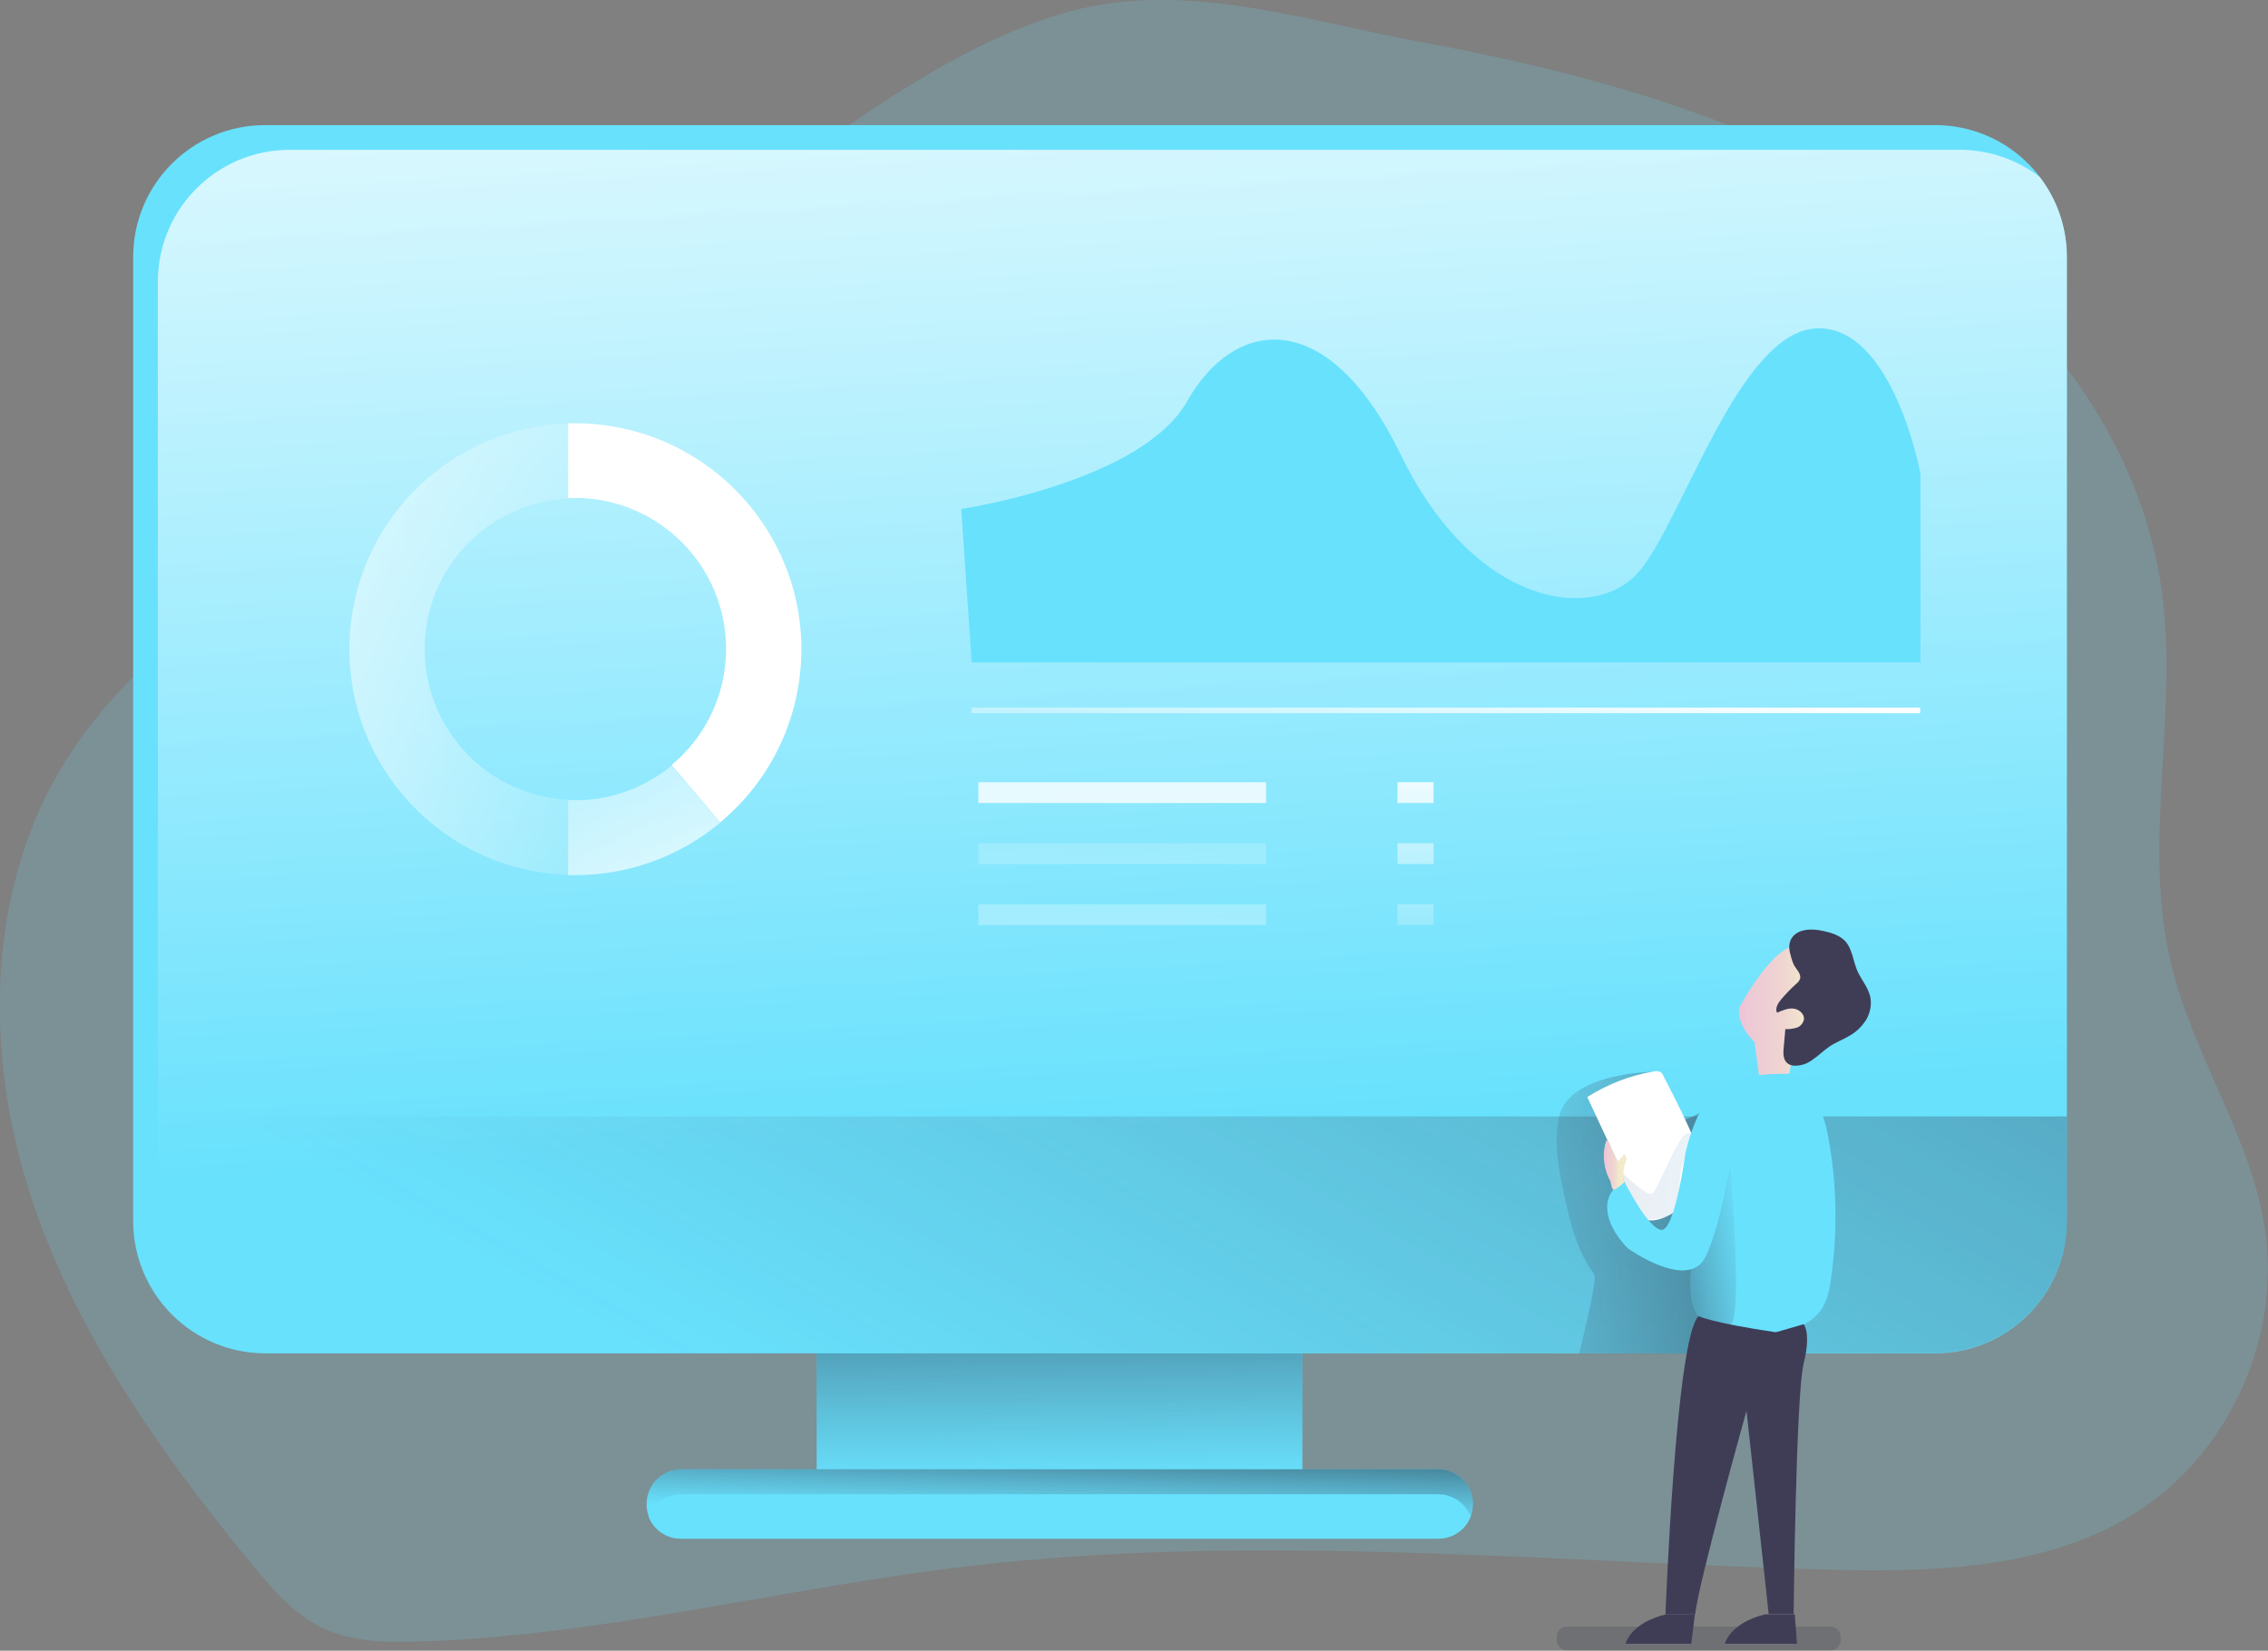 <?xml version="1.0" encoding="utf-8"?>
<!-- Generator: Adobe Illustrator 23.0.3, SVG Export Plug-In . SVG Version: 6.00 Build 0)  -->
<svg version="1.1" id="Layer_1" xmlns="http://www.w3.org/2000/svg" xmlns:xlink="http://www.w3.org/1999/xlink" x="0px" y="0px"
	 viewBox="0 0 817.6 595.1" style="enable-background:new 0 0 817.6 595.1;" xml:space="preserve">
<rect x="0" y="0" width="817.6" height="595.1" fill="#808080" stroke="none"/>
<style type="text/css">
	.st0{opacity:0.18;fill:#1D2741;enable-background:new    ;}
	.st1{opacity:0.18;fill:#68E1FD;enable-background:new    ;}
	.st2{fill:#68E1FD;}
	.st3{fill:url(#SVGID_1_);}
	.st4{fill:url(#SVGID_2_);}
	.st5{fill:url(#SVGID_3_);}
	.st6{fill:url(#SVGID_4_);}
	.st7{fill:#FFFFFF;}
	.st8{opacity:9.000000e-02;fill:url(#SVGID_5_);enable-background:new    ;}
	.st9{fill:url(#SVGID_6_);}
	.st10{fill:url(#SVGID_7_);}
	.st11{fill:url(#SVGID_8_);}
	.st12{fill:url(#SVGID_9_);}
	.st13{fill:url(#SVGID_10_);}
	.st14{fill:url(#SVGID_11_);}
	.st15{fill:url(#SVGID_12_);}
	.st16{fill:url(#SVGID_13_);}
	.st17{fill:url(#SVGID_14_);}
	.st18{fill:url(#SVGID_15_);}
	.st19{fill:url(#SVGID_16_);}
	.st20{fill:url(#SVGID_17_);}
	.st21{fill:#3F3D56;}
	.st22{fill:url(#SVGID_18_);}
	.st23{fill:url(#SVGID_19_);}
	.st24{opacity:0.5;}
	.st25{fill-rule:evenodd;clip-rule:evenodd;fill:#89C5CC;}
	.st26{fill-rule:evenodd;clip-rule:evenodd;fill:#69A1AC;}
	.st27{opacity:0.5;fill-rule:evenodd;clip-rule:evenodd;fill:#C1DEE2;enable-background:new    ;}
	.st28{fill-rule:evenodd;clip-rule:evenodd;fill:#C1DEE2;}
	.st29{fill:url(#SVGID_20_);}
	.st30{opacity:0.47;}
	.st31{fill:url(#SVGID_21_);}
	.st32{fill:#D3C6DB;}
	.st33{fill:#E4D6EC;}
	.st34{opacity:0.85;}
	.st35{opacity:0.5;fill:url(#SVGID_22_);}
	.st36{fill:url(#SVGID_23_);}
	.st37{fill:#FFE362;}
	.st38{fill:#FFF6C1;}
	.st39{fill:#F9FAFF;}
	.st40{fill:none;stroke:#1E120D;stroke-width:0.441;stroke-miterlimit:10;}
	.st41{fill:#2A184D;}
	.st42{fill:#DDDEE2;}
	.st43{fill:#FF3746;}
	.st44{opacity:0.69;}
	.st45{clip-path:url(#SVGID_25_);}
	.st46{opacity:0.5;fill:#DDDEE2;}
	.st47{opacity:0.5;fill:#FF3746;}
	.st48{fill:#FFE045;}
	.st49{opacity:0.8;}
	.st50{fill:none;stroke:#FF3746;stroke-width:0.852;stroke-miterlimit:10;}
	.st51{fill:#FFA57F;}
	.st52{opacity:0.3;fill:#FF7B70;}
	.st53{fill:#6B3F91;}
	.st54{opacity:0.3;}
	.st55{fill:#8643DD;}
	.st56{fill:#FEFEFE;}
	.st57{opacity:0.5;fill:#FEFEFE;}
	.st58{fill:#FFF4B1;}
	.st59{clip-path:url(#SVGID_27_);}
	.st60{opacity:0.5;fill:#2A184D;}
	.st61{opacity:0.73;}
	.st62{opacity:0.55;}
	.st63{fill:#FFF5F5;}
	.st64{opacity:0.9;}
	.st65{opacity:0.4;fill:#FF7B70;}
	.st66{opacity:0.7;fill:#FEFEFE;}
	.st67{fill:none;}
	.st68{fill:url(#SVGID_28_);}
	.st69{fill:#132057;}
	.st70{fill:#BAB9F3;}
	.st71{opacity:0.6;}
	.st72{fill:#D5D5F7;}
	.st73{fill:#F5BA5E;}
	.st74{fill:#DD9E4A;}
	.st75{fill:#E5EAFD;}
	.st76{fill:#ED9FBF;}
	.st77{fill:#E7ECFF;}
	.st78{fill:#F9DEB1;}
	.st79{fill:#D891AE;}
	.st80{fill:#EEA7C4;}
	.st81{clip-path:url(#XMLID_2_);}
	.st82{fill:#576DD3;}
	.st83{fill:#2244B0;}
	.st84{fill:#171D51;}
	.st85{fill:#AFAFE2;}
	.st86{fill:#273782;}
</style>
<path class="st0" d="M565,586.4h94.8c2.1,0,3.8,1.7,3.8,3.8v1c0,2.1-1.7,3.8-3.8,3.8H565c-2.1,0-3.8-1.7-3.8-3.8v-1
	C561.1,588.1,562.8,586.4,565,586.4z"/>
<path class="st1" d="M381.5,5.3c-31.3,9.7-59,28.3-85.9,47C224,102.2,154.3,154.7,86.6,209.9c-23.2,18.9-46.5,38.4-62.5,63.7
	c-28.5,45-29.9,103.3-14.1,154.1S57.2,523.1,91,564.2c7.3,8.9,15.1,17.9,25.5,22.8s22.6,5.2,34.2,4.8c66.3-2,131.2-19.2,197-27
	c102.2-12.2,205.5-2,308.4,1c39.2,1.1,81,0.5,114.1-20.6s52-62.5,46.4-101.3c-4.8-33.9-26.1-63.3-34-96.6
	c-10.4-43.5,2.7-89.3-3.2-133.6c-8.6-64.6-57.5-118-114.6-149.2C618,38.9,564.7,24.8,512.5,15.2C469.2,7.3,425.1-8.2,381.5,5.3z"/>
<rect x="294.4" y="402.5" class="st2" width="175.1" height="136.1"/>
<linearGradient id="SVGID_1_" gradientUnits="userSpaceOnUse" x1="380.867" y1="32.28" x2="382.897" y2="-112.49" gradientTransform="matrix(1 0 0 -1 0 426)">
	<stop  offset="1.000000e-02" style="stop-color:#000000"/>
	<stop  offset="0.97" style="stop-color:#3F3D56;stop-opacity:0"/>
</linearGradient>
<rect x="294.4" y="402.5" class="st3" width="175.1" height="136.1"/>
<path class="st2" d="M745.1,92.7v347.6c0,26.3-21.3,47.6-47.6,47.6H95.7c-26.3,0-47.6-21.3-47.7-47.6V92.7
	c0-26.3,21.3-47.6,47.6-47.6h0h601.8C723.8,45,745.1,66.4,745.1,92.7C745.1,92.7,745.1,92.7,745.1,92.7L745.1,92.7L745.1,92.7z"/>
<linearGradient id="SVGID_2_" gradientUnits="userSpaceOnUse" x1="412.586" y1="5.9" x2="384.246" y2="514.1" gradientTransform="matrix(1 0 0 -1 -3.2 427.27)">
	<stop  offset="3.000000e-02" style="stop-color:#FFFFFF;stop-opacity:0"/>
	<stop  offset="1" style="stop-color:#FFFFFF"/>
</linearGradient>
<path class="st4" d="M745.1,92.7v347.6c0,26.3-21.3,47.6-47.6,47.6H95.7c-10.5,0-20.7-3.4-29-9.8c-6.4-8.3-9.8-18.5-9.8-29V101.6
	c0-26.3,21.3-47.6,47.6-47.6l0,0h601.8c10.5,0,20.7,3.4,29,9.8C741.7,72.1,745.1,82.2,745.1,92.7z"/>
<linearGradient id="SVGID_3_" gradientUnits="userSpaceOnUse" x1="892.237" y1="872.432" x2="317.427" y2="-146.358" gradientTransform="matrix(1 0 0 -1 -3.2 427.27)">
	<stop  offset="1.000000e-02" style="stop-color:#000000"/>
	<stop  offset="0.97" style="stop-color:#3F3D56;stop-opacity:0"/>
</linearGradient>
<path class="st5" d="M745.1,402.5v37.7c0,26.3-21.3,47.6-47.6,47.6H95.7c-26.3,0-47.6-21.3-47.7-47.6l0,0l0,0v-37.7H745.1z"/>
<linearGradient id="SVGID_4_" gradientUnits="userSpaceOnUse" x1="801.75" y1="600.609" x2="514.56" y2="610.75" gradientTransform="matrix(1 0 0 1 0 -170)">
	<stop  offset="1.000000e-02" style="stop-color:#000000"/>
	<stop  offset="0.97" style="stop-color:#3F3D56;stop-opacity:0"/>
</linearGradient>
<path class="st6" d="M653.2,428.3c0.2,13-1.4,25.9-4.7,38.5c-1.7,6.5-3.9,13-8.1,18.2c-0.9,1.1-1.8,2.1-2.8,3h-68.3
	c2.8-12,6.6-27.1,5.3-28.8c-6.2-8.1-8.5-18.4-10.7-28.3c-1.8-8.3-3.5-16.9-2.4-25.3c0.1-1,0.3-2,0.5-2.9
	c2.9-13.3,24.7-16.1,34.1-16.3l8,16.3c0,7.9,33.8-20.9,39.8-14.6c3.4,3.6,5.5,8.9,6.9,14.6C652.8,411.3,653.1,421.2,653.2,428.3z"/>
<path class="st7" d="M582.9,418.4l-10.7-22.9c7.3-4.6,15.4-7.8,23.9-9.2c0.8-0.2,1.7-0.2,2.5,0.2c0.5,0.4,0.9,0.9,1.1,1.5
	c4.4,8.5,8.8,17.1,12.3,26c1.6,4.2,3.1,8.8,1.8,13c-1.6,5.2-6.9,8.3-11.7,10.9C586.8,446.1,587.5,428.3,582.9,418.4z"/>
<linearGradient id="SVGID_5_" gradientUnits="userSpaceOnUse" x1="587.95" y1="3.153" x2="613.05" y2="3.153" gradientTransform="matrix(1 0 0 -1 -3.2 427.27)">
	<stop  offset="0" style="stop-color:#183866"/>
	<stop  offset="1" style="stop-color:#1A7FC1"/>
</linearGradient>
<path class="st8" d="M605.1,412.1c-3.2,5.3-5.3,11.1-8.2,16.5c-0.5,0.9-1.2,2-2.3,1.8c-0.4-0.1-0.8-0.3-1.2-0.5
	c-3.1-2.1-6-4.5-8.7-7.2c0,5.9,3.6,11.1,7,15.9c0.2,0.4,0.5,0.7,0.9,0.9c0.3,0.1,0.7,0.2,1,0.2c4,0,7.9-1,11.4-3.1
	c0.2-0.1,0.4-0.3,0.5-0.5c0.1-0.2,0.2-0.5,0.1-0.7c-0.1-5.8-0.7-11.8,1.6-17c0.7-1.6,1.6-3.1,2.2-4.8c0.4-1.1,1.1-4.7-0.7-5.1
	C607.3,408.2,605.7,411.2,605.1,412.1z"/>
<path class="st2" d="M531,542.2c0,1.5-0.3,3.1-0.8,4.5c-1.8,4.8-6.5,8-11.7,8h-273c-5.2,0-9.8-3.2-11.6-8c-0.6-1.4-0.8-3-0.8-4.5
	c0-6.9,5.6-12.5,12.5-12.5l0,0h273C525.4,529.7,531,535.3,531,542.2L531,542.2L531,542.2z"/>
<linearGradient id="SVGID_6_" gradientUnits="userSpaceOnUse" x1="386.467" y1="-73.36" x2="385.027" y2="-121.01" gradientTransform="matrix(1 0 0 -1 -3.2 427.27)">
	<stop  offset="1.000000e-02" style="stop-color:#000000"/>
	<stop  offset="0.97" style="stop-color:#3F3D56;stop-opacity:0"/>
</linearGradient>
<path class="st9" d="M531,542.2c0,1.5-0.3,3.1-0.8,4.5c-1.8,4.8-6.5,8-11.7,8h-273c-5.2,0-9.8-3.2-11.6-8c-0.6-1.4-0.8-3-0.8-4.5
	c0-6.9,5.6-12.5,12.5-12.5l0,0h273C525.4,529.7,531,535.3,531,542.2L531,542.2L531,542.2z"/>
<path class="st2" d="M530.1,546.7c-1.8,4.8-6.5,8-11.7,8h-273c-5.2,0-9.8-3.2-11.6-8c0.6-1.6,1.6-3.1,2.8-4.3
	c2.3-2.3,5.5-3.7,8.8-3.7h273C523.6,538.7,528.3,541.9,530.1,546.7z"/>
<linearGradient id="SVGID_7_" gradientUnits="userSpaceOnUse" x1="260.64" y1="194.479" x2="-1.02" y2="188.469" gradientTransform="matrix(1 0 0 -1 -3.2 427.27)">
	<stop  offset="3.000000e-02" style="stop-color:#FFFFFF;stop-opacity:0"/>
	<stop  offset="1" style="stop-color:#FFFFFF"/>
</linearGradient>
<path class="st10" d="M153.1,234c0,29,22.7,52.9,51.7,54.3v27.1c-44.9-1.4-80.2-39-78.8-83.9c1.3-43,35.9-77.5,78.8-78.8v27.1
	C175.8,181.1,153.1,205,153.1,234z"/>
<linearGradient id="SVGID_8_" gradientUnits="userSpaceOnUse" x1="323.539" y1="295.021" x2="285.069" y2="254.521" gradientTransform="matrix(1 0 0 -1 -3.2 427.27)">
	<stop  offset="3.000000e-02" style="stop-color:#FFFFFF;stop-opacity:0"/>
	<stop  offset="1" style="stop-color:#FFFFFF"/>
</linearGradient>
<path class="st11" d="M288.9,234c0,24.2-10.7,47.1-29.3,62.5l-17.5-20.7c23.1-19.2,26.3-53.4,7.1-76.6
	c-10.3-12.4-25.7-19.7-41.8-19.7c-0.9,0-1.8,0-2.6,0.1v-27h2.6C252.4,152.7,288.8,189.1,288.9,234z"/>
<linearGradient id="SVGID_9_" gradientUnits="userSpaceOnUse" x1="196.001" y1="221.44" x2="257.751" y2="64.531" gradientTransform="matrix(1 0 0 -1 -3.2 427.27)">
	<stop  offset="3.000000e-02" style="stop-color:#FFFFFF;stop-opacity:0"/>
	<stop  offset="1" style="stop-color:#FFFFFF"/>
</linearGradient>
<path class="st12" d="M259.6,296.6c-14.6,12.2-33.1,18.9-52.2,18.9c-0.9,0-1.8,0-2.6,0v-27.1c0.9,0,1.7,0.1,2.6,0.1
	c12.7,0,24.9-4.4,34.7-12.5L259.6,296.6z"/>
<linearGradient id="SVGID_10_" gradientUnits="userSpaceOnUse" x1="455.64" y1="319.64" x2="549" y2="106.58" gradientTransform="matrix(1 0 0 -1 0 426)">
	<stop  offset="0" style="stop-color:#FFFFFF;stop-opacity:0"/>
	<stop  offset="1" style="stop-color:#FFFFFF"/>
</linearGradient>
<rect x="350.2" y="255.1" class="st13" width="342" height="2"/>
<path class="st2" d="M346.5,183.5c0,0,65.1-9.7,81.5-38.9s50.1-35.9,77,19.4s70.3,60.6,86,41.9s35.9-86,63.6-87.5
	s37.7,52.3,37.7,52.3v68.1h-342L346.5,183.5z"/>
<linearGradient id="SVGID_11_" gradientUnits="userSpaceOnUse" x1="402.138" y1="335.69" x2="405.168" y2="90.7" gradientTransform="matrix(1 0 0 -1 0 426)">
	<stop  offset="3.000000e-02" style="stop-color:#FFFFFF;stop-opacity:0"/>
	<stop  offset="1" style="stop-color:#FFFFFF"/>
</linearGradient>
<rect x="352.7" y="282" class="st14" width="103.7" height="7.5"/>
<linearGradient id="SVGID_12_" gradientUnits="userSpaceOnUse" x1="403.919" y1="169.51" x2="406.959" y2="-75.48" gradientTransform="matrix(1 0 0 -1 0 426)">
	<stop  offset="3.000000e-02" style="stop-color:#FFFFFF;stop-opacity:0"/>
	<stop  offset="0.45" style="stop-color:#FFFFFF;stop-opacity:0.45"/>
	<stop  offset="1" style="stop-color:#FFFFFF"/>
</linearGradient>
<rect x="352.7" y="304" class="st15" width="103.7" height="7.5"/>
<linearGradient id="SVGID_13_" gradientUnits="userSpaceOnUse" x1="403.646" y1="169.51" x2="406.686" y2="-75.48" gradientTransform="matrix(1 0 0 -1 0 426)">
	<stop  offset="3.000000e-02" style="stop-color:#FFFFFF;stop-opacity:0"/>
	<stop  offset="1" style="stop-color:#FFFFFF"/>
</linearGradient>
<rect x="352.7" y="326" class="st16" width="103.7" height="7.5"/>
<linearGradient id="SVGID_14_" gradientUnits="userSpaceOnUse" x1="510.025" y1="543.57" x2="510.315" y2="435.17" gradientTransform="matrix(1 0 0 1 0 -170)">
	<stop  offset="3.000000e-02" style="stop-color:#FFFFFF;stop-opacity:0"/>
	<stop  offset="0.45" style="stop-color:#FFFFFF;stop-opacity:0.45"/>
	<stop  offset="1" style="stop-color:#FFFFFF"/>
</linearGradient>
<rect x="503.8" y="282" class="st17" width="13" height="7.5"/>
<linearGradient id="SVGID_15_" gradientUnits="userSpaceOnUse" x1="510.129" y1="528.49" x2="510.409" y2="420.09" gradientTransform="matrix(1 0 0 1 0 -170)">
	<stop  offset="3.000000e-02" style="stop-color:#FFFFFF;stop-opacity:0"/>
	<stop  offset="0.45" style="stop-color:#FFFFFF;stop-opacity:0.45"/>
	<stop  offset="1" style="stop-color:#FFFFFF"/>
</linearGradient>
<rect x="503.8" y="304" class="st18" width="13" height="7.5"/>
<linearGradient id="SVGID_16_" gradientUnits="userSpaceOnUse" x1="510.186" y1="528.5" x2="510.466" y2="420.09" gradientTransform="matrix(1 0 0 1 0 -170)">
	<stop  offset="3.000000e-02" style="stop-color:#FFFFFF;stop-opacity:0"/>
	<stop  offset="0.45" style="stop-color:#FFFFFF;stop-opacity:0.45"/>
	<stop  offset="1" style="stop-color:#FFFFFF"/>
</linearGradient>
<rect x="503.8" y="326" class="st19" width="13" height="7.5"/>
<linearGradient id="SVGID_17_" gradientUnits="userSpaceOnUse" x1="630.005" y1="61.821" x2="666.846" y2="61.821" gradientTransform="matrix(1 0 0 -1 -3.2 427.27)">
	<stop  offset="0" style="stop-color:#ECC4D7"/>
	<stop  offset="0.16" style="stop-color:#EDCBD5"/>
	<stop  offset="0.42" style="stop-color:#EFD4D1"/>
	<stop  offset="0.7" style="stop-color:#F2EAC9"/>
</linearGradient>
<path class="st20" d="M626.9,363.4c0,0,12.7-23.9,21.5-22.2s17.6,10.9,14.8,18s-17.4,20.1-17.9,26.4s-11,3.5-11,3.5l-1.8-13.4
	C632.5,375.7,626.2,370.1,626.9,363.4z"/>
<path class="st21" d="M649.5,335.6c2.6-0.8,5.4-0.5,8.1,0.1s5.5,1.5,7.5,3.5c2.7,2.9,2.9,7.3,4.5,10.9c1.4,3.1,3.8,5.8,4.6,9.2
	c0.6,2.9,0,5.9-1.5,8.4c-1.6,2.5-3.7,4.5-6.3,5.9c-2.2,1.3-4.7,2.2-6.9,3.7s-3.8,3.2-5.9,4.6c-2,1.6-4.4,2.4-6.9,2.3
	c-1-0.1-1.9-0.4-2.6-1.1c-1.3-1.3-1.3-3.5-1.1-5.3c0.2-2.3,0.4-4.5,0.6-6.8c1.4,0.1,2.7-0.1,4.1-0.5c1.3-0.4,2.3-1.6,2.6-2.9
	c0.3-2-1.8-3.8-3.8-4s-4,0.7-5.9,1.5c-0.8-1.6,0.4-3.5,1.5-4.8c1.6-1.9,3.4-3.8,5.3-5.5c0.7-0.5,1.2-1.2,1.5-1.9
	c0.5-1.8-1.3-3.4-2.1-4.8c-0.6-1.2-1-2.5-1.3-3.8C644.2,340.3,645.5,336.9,649.5,335.6z"/>
<path class="st2" d="M660,461.5c-0.5,3.3-1.1,6.7-2.8,9.6c-5,8.6-16.7,9.9-26.7,9.7c-4.8-0.1-10.1-0.5-14.2-2.8
	c-1.6-0.8-2.9-2-4-3.4c-2.7-3.6-3-8.5-2.9-13.1c0.2-4.7,0.6-9.5,0.7-14.3c0.1-5.9-0.4-11.6-2.8-16.9c-1.3-2.9,4.5-13.3,5.7-16.3
	c2-4.7-4.1-1.8-2.2-6.5c2.2-5.2,4.4-10.6,8.7-14.3c6.5-5.7,16-6,24.7-6.1c1.4,0,3.3,0.6,3,2c6.7,1.8,10.2,12.6,11.6,19.4
	C662.2,425.9,662.6,443.9,660,461.5z"/>
<linearGradient id="SVGID_18_" gradientUnits="userSpaceOnUse" x1="562.76" y1="-32.473" x2="636.331" y2="-19.783" gradientTransform="matrix(1 0 0 -1 -3.2 427.27)">
	<stop  offset="1.000000e-02" style="stop-color:#000000"/>
	<stop  offset="0.97" style="stop-color:#3F3D56;stop-opacity:0"/>
</linearGradient>
<path class="st22" d="M623.7,477.5c-2.5,0.4-4.9,0.6-7.4,0.5c-1.6-0.8-2.9-2-4-3.4c-2.7-3.6-3-8.5-2.9-13.1
	c0.2-4.7,0.6-9.5,0.7-14.3l13.6-27.3C623.7,419.9,628.5,476.5,623.7,477.5z"/>
<path class="st21" d="M640.2,480.3l10-2.9c0,0,2.8,2.9,0,14.2s-3.6,90.3-3.6,90.3h-9l-8-73.3c0,0-17.4,62.3-18.5,73.4h-10.7
	c0,0,3.7-99.4,11.9-107.5C612.3,474.5,617.2,476.9,640.2,480.3z"/>
<path class="st2" d="M607.6,415.7c0,0-3.8,28.2-8.7,27.7S585.6,426,585.6,426c-3.9,1.5-6.4,5.3-6.2,9.5c0,7.5,7.5,14.6,7.5,14.6
	s21.7,15.5,27.9,3.1s10.3-42,10.3-42s9.1-23-0.1-21.4C612.4,391.8,607.6,415.7,607.6,415.7z"/>
<linearGradient id="SVGID_19_" gradientUnits="userSpaceOnUse" x1="581.367" y1="7.405" x2="589.417" y2="7.405" gradientTransform="matrix(1 0 0 -1 -3.2 427.27)">
	<stop  offset="0" style="stop-color:#ECC4D7"/>
	<stop  offset="0.16" style="stop-color:#EDCBD5"/>
	<stop  offset="0.42" style="stop-color:#EFD4D1"/>
	<stop  offset="0.7" style="stop-color:#F2EAC9"/>
</linearGradient>
<path class="st23" d="M579.5,423.7c-1.6-4.1-1.8-8.6-0.4-12.7c0.6,0.4,1,1,1.3,1.7l2.7,6.1c0.9-0.8,1.7-1.7,2.3-2.7
	c0.7,0.4,1,1.2,0.9,2c-0.2,0.7-0.4,1.5-0.7,2.2c-0.5,2-0.5,4-0.1,6c-0.7,0.6-1.4,1.2-2.1,1.7c-0.6,0.4-1.5,1.3-2,0.7
	s-0.6-1.9-0.8-2.6S579.8,424.5,579.5,423.7z"/>
<path class="st21" d="M611,582l-1.3,10.6h-23.7c0,0,1.6-7.4,14.5-10.6H611z"/>
<path class="st21" d="M647,582l0.8,10.6h-26c0,0,1.6-7.4,14.5-10.6H647z"/>
</svg>
